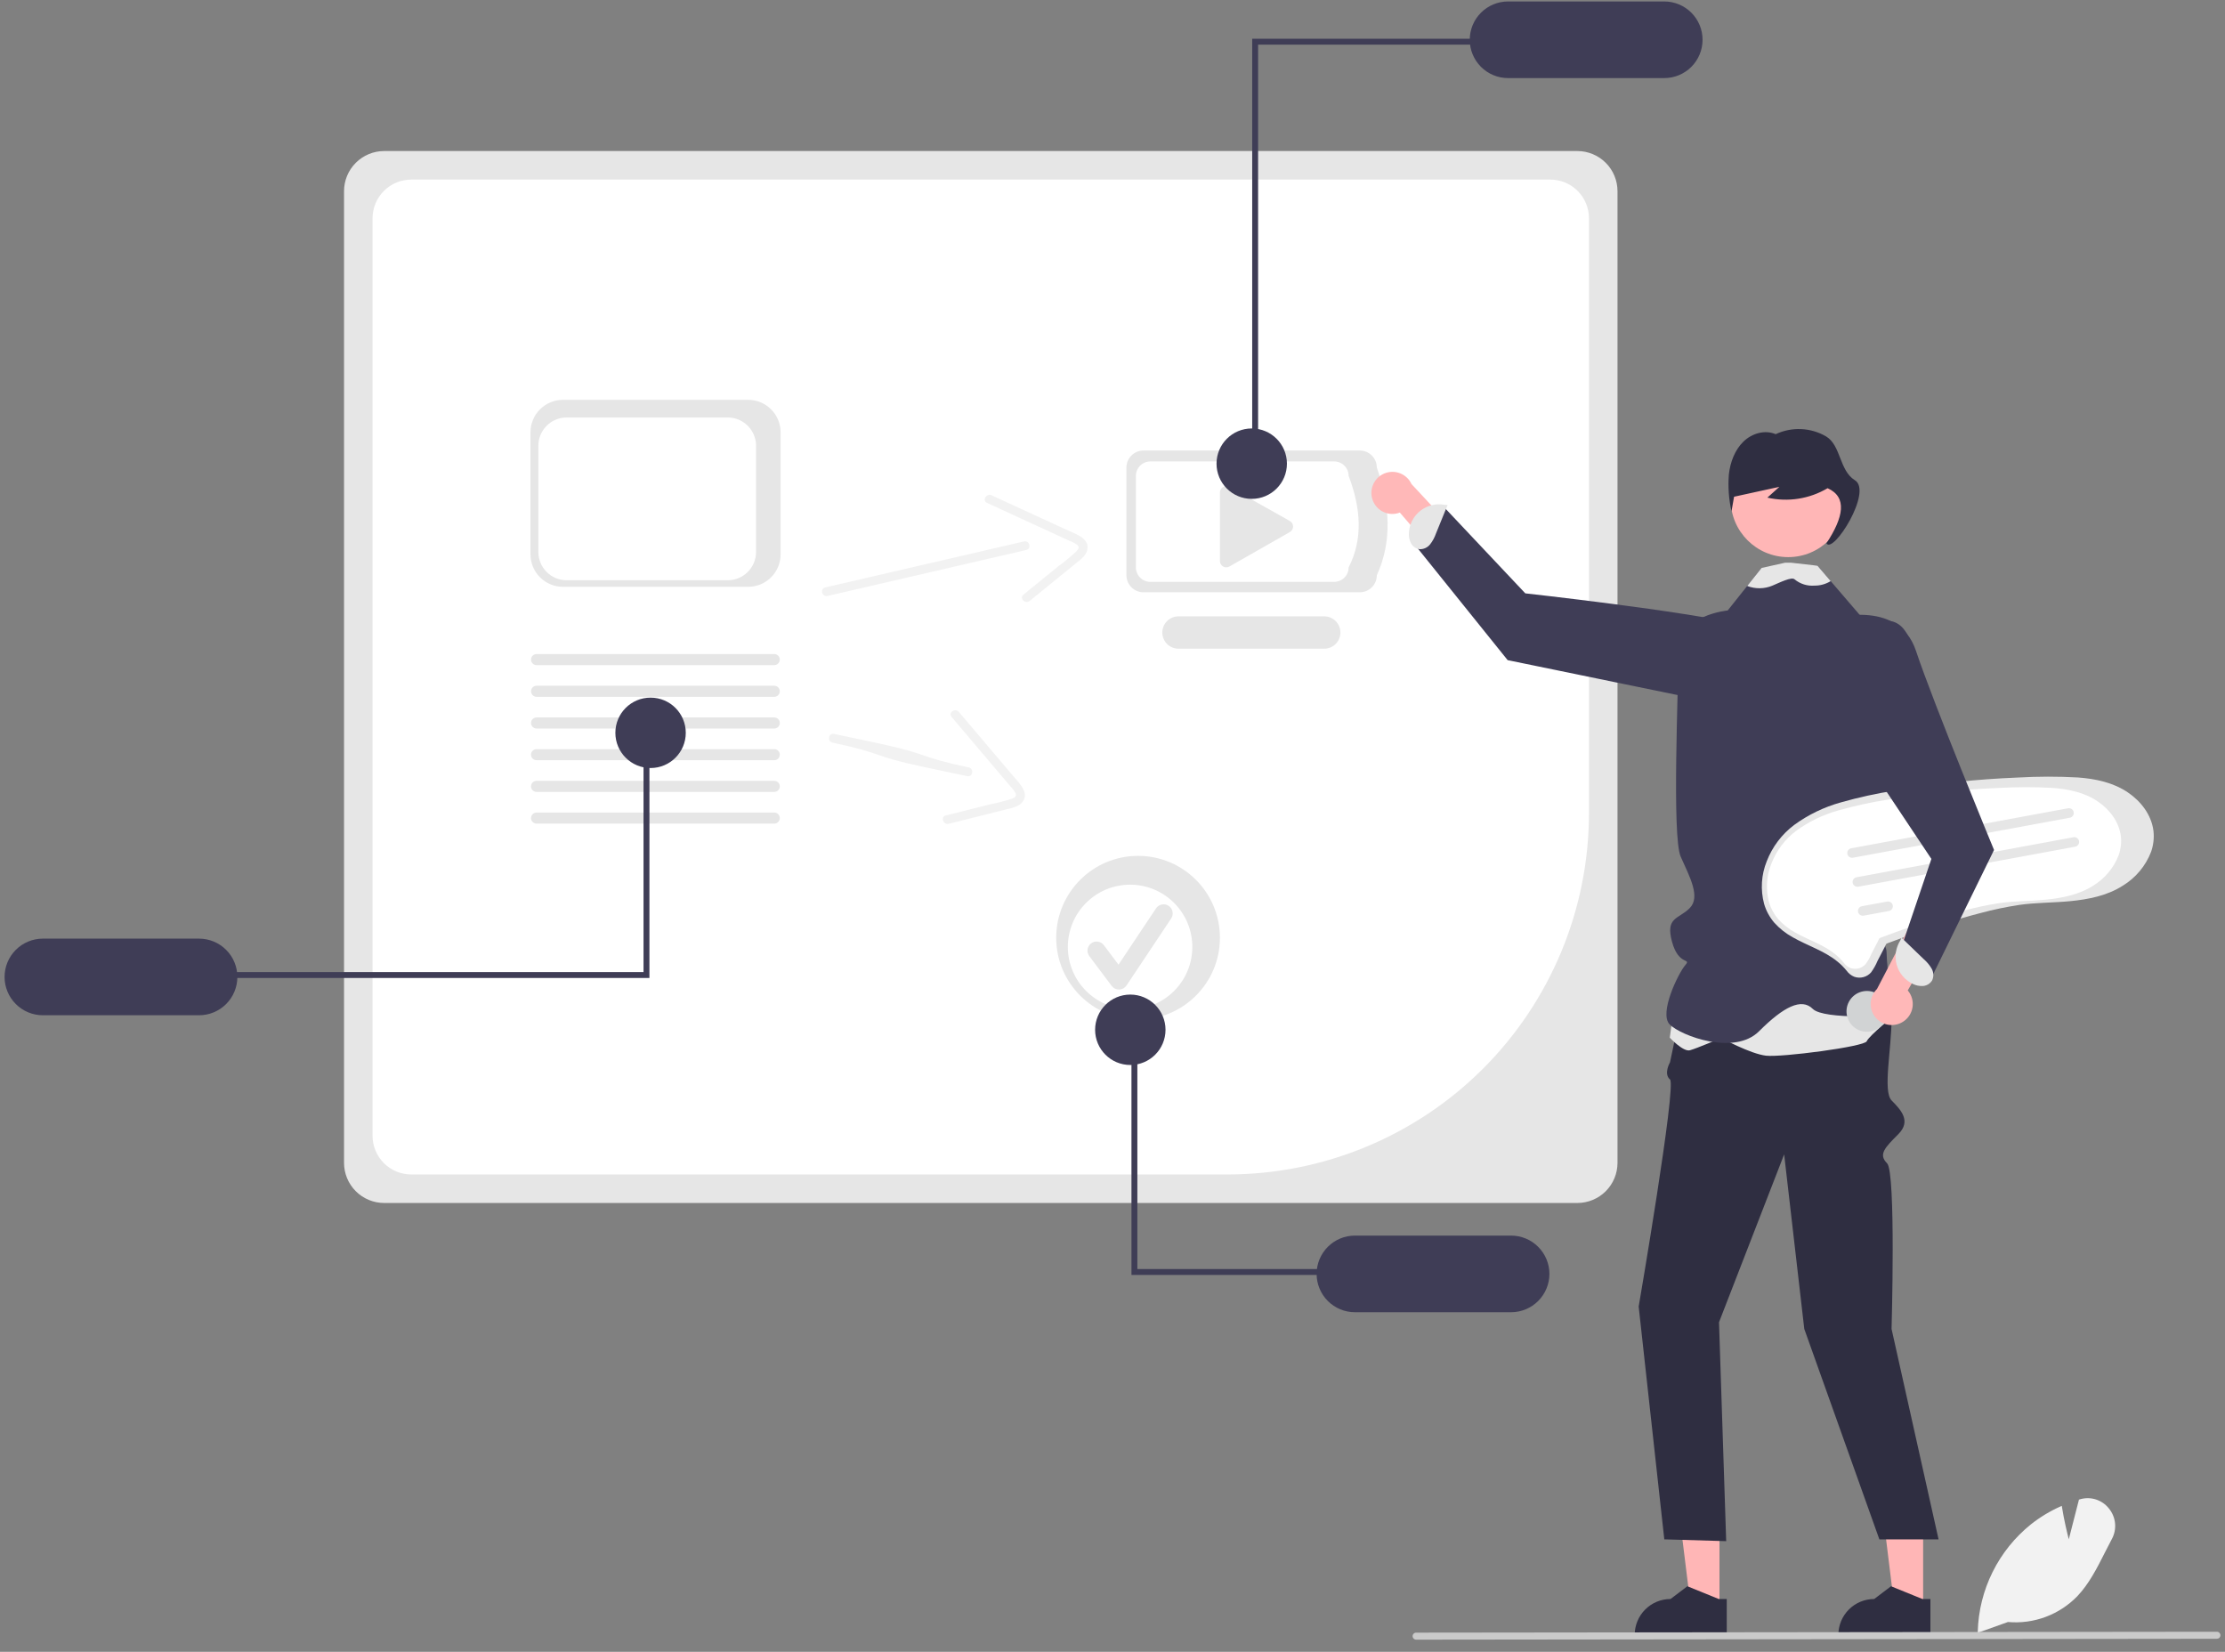 <svg width="163" height="121" viewBox="0 0 163 121" fill="none" xmlns="http://www.w3.org/2000/svg">
<rect x="0" y="0" width="163" height="121" fill="#808080" stroke="none"/>
<g clip-path="url(#clip0_5_673)">
<path d="M115.558 88.12H28.141C27.362 88.119 26.616 87.809 26.065 87.259C25.514 86.708 25.204 85.961 25.203 85.182V14.002C25.204 13.223 25.514 12.476 26.065 11.926C26.616 11.375 27.362 11.065 28.141 11.064H115.558C116.337 11.065 117.084 11.375 117.635 11.926C118.185 12.476 118.495 13.223 118.496 14.002V85.182C118.495 85.961 118.185 86.708 117.635 87.259C117.084 87.809 116.337 88.119 115.558 88.12Z" fill="#E6E6E6"/>
<path d="M30.123 13.155C29.373 13.156 28.654 13.455 28.123 13.985C27.593 14.516 27.294 15.235 27.293 15.985V83.201C27.294 83.951 27.593 84.67 28.123 85.201C28.654 85.731 29.373 86.029 30.123 86.03H89.957C96.969 86.022 103.692 83.233 108.651 78.275C113.609 73.316 116.398 66.593 116.406 59.581V15.985C116.405 15.235 116.107 14.516 115.576 13.985C115.046 13.455 114.327 13.156 113.576 13.155L30.123 13.155Z" fill="white"/>
<path d="M99.617 43.385H83.767C83.436 43.385 83.119 43.253 82.885 43.019C82.652 42.786 82.52 42.469 82.52 42.138V34.249C82.52 33.918 82.652 33.601 82.885 33.368C83.119 33.134 83.436 33.002 83.767 33.002H99.617C99.948 33.002 100.265 33.134 100.499 33.368C100.732 33.601 100.864 33.918 100.864 34.249C101.845 37.041 101.984 39.693 100.864 42.138C100.864 42.469 100.732 42.786 100.499 43.019C100.265 43.253 99.948 43.385 99.617 43.385Z" fill="#E6E6E6"/>
<path d="M97.74 42.623H84.273C83.992 42.622 83.723 42.511 83.524 42.312C83.326 42.113 83.214 41.844 83.213 41.563V34.86C83.214 34.58 83.326 34.31 83.524 34.112C83.723 33.913 83.992 33.801 84.273 33.801H97.74C98.021 33.801 98.29 33.913 98.489 34.112C98.687 34.31 98.799 34.58 98.799 34.86C99.708 37.248 99.854 39.506 98.799 41.563C98.799 41.844 98.687 42.113 98.489 42.312C98.29 42.511 98.021 42.622 97.74 42.623Z" fill="white"/>
<path d="M97.013 47.517H86.336C86.022 47.518 85.72 47.394 85.498 47.172C85.275 46.95 85.15 46.649 85.149 46.335C85.149 46.021 85.273 45.719 85.495 45.497C85.716 45.274 86.017 45.149 86.331 45.148H97.013C97.327 45.149 97.628 45.274 97.85 45.496C98.071 45.718 98.196 46.019 98.196 46.333C98.196 46.647 98.071 46.948 97.85 47.17C97.628 47.392 97.327 47.517 97.013 47.517Z" fill="#E6E6E6"/>
<path d="M89.834 35.611C89.711 35.611 89.594 35.66 89.507 35.747C89.42 35.834 89.371 35.952 89.371 36.075V41.096C89.371 41.177 89.392 41.257 89.433 41.327C89.473 41.398 89.531 41.456 89.601 41.497C89.671 41.537 89.751 41.559 89.832 41.559C89.913 41.56 89.993 41.539 90.063 41.498L94.496 38.971C94.567 38.931 94.626 38.872 94.667 38.801C94.708 38.73 94.73 38.65 94.73 38.568C94.729 38.486 94.707 38.405 94.666 38.335C94.624 38.264 94.565 38.206 94.493 38.165L90.061 35.671C89.992 35.632 89.914 35.611 89.834 35.611Z" fill="#E6E6E6"/>
<path d="M154.497 110.5C154.252 110.189 153.92 109.958 153.544 109.838C153.167 109.717 152.763 109.713 152.384 109.824L152.301 109.849L151.556 112.754C151.445 112.321 151.206 111.344 151.056 110.387L151.043 110.308L150.969 110.34C150.191 110.684 149.46 111.125 148.792 111.652C147.61 112.601 146.648 113.795 145.974 115.153C145.3 116.511 144.929 117.999 144.888 119.514L144.887 119.57L144.886 119.605L144.984 119.57L147.099 118.814C148.035 118.897 148.978 118.769 149.859 118.441C150.739 118.112 151.535 117.591 152.189 116.916C153.043 116.015 153.63 114.856 154.196 113.734C154.362 113.408 154.532 113.071 154.706 112.746C154.899 112.394 154.983 111.991 154.946 111.591C154.909 111.19 154.752 110.81 154.497 110.5Z" fill="#F2F2F2"/>
<path d="M100.496 36.406C100.539 36.626 100.629 36.834 100.76 37.015C100.892 37.197 101.061 37.347 101.257 37.456C101.453 37.564 101.67 37.629 101.894 37.644C102.117 37.66 102.342 37.626 102.551 37.546L108.87 44.898L109.671 42.184L103.405 35.458C103.247 35.115 102.968 34.843 102.623 34.692C102.277 34.541 101.888 34.523 101.529 34.64C101.171 34.757 100.867 35.001 100.677 35.327C100.487 35.652 100.422 36.036 100.496 36.406Z" fill="#FFB8B8"/>
<path d="M125.967 117.812H123.875L122.88 109.745H125.967L125.967 117.812Z" fill="#FFB6B6"/>
<path d="M125.911 117.129L123.678 116.221L123.614 116.195L122.381 117.129C121.685 117.129 121.017 117.406 120.525 117.898C120.033 118.39 119.756 119.058 119.756 119.754V119.839H126.499V117.129H125.911Z" fill="#2F2E41"/>
<path d="M140.886 117.812H138.795L137.8 109.745H140.887L140.886 117.812Z" fill="#FFB6B6"/>
<path d="M140.83 117.129L138.597 116.221L138.533 116.195L137.301 117.129C136.604 117.129 135.937 117.406 135.445 117.898C134.952 118.39 134.676 119.058 134.676 119.754V119.839H141.419V117.129H140.83Z" fill="#2F2E41"/>
<path d="M135.95 69.639C135.95 69.639 138.573 72.368 138.573 74.611C138.573 76.853 137.918 79.932 138.573 80.606C139.229 81.28 140.049 82.1 139.065 83.083C138.082 84.067 137.59 84.559 138.246 85.215C138.901 85.871 138.573 97.347 138.573 97.347L142.016 112.759H137.679L132.179 97.347L130.704 84.559L125.932 96.856L126.458 112.891L121.924 112.759L120.047 95.708C120.047 95.708 122.834 79.488 122.342 79.072C121.85 78.657 122.342 77.817 122.342 77.817L123.654 71.607L135.95 69.639Z" fill="#2F2E41"/>
<path d="M130.814 50.289C130.814 50.289 131.706 46.775 127.597 45.767C123.487 44.759 111.741 43.464 111.741 43.464L105.804 37.165L103.793 40.086L110.448 48.356L126.216 51.595L130.814 50.289Z" fill="#3F3D56"/>
<path d="M104.77 39.871C104.955 39.632 105.099 39.365 105.197 39.08L106.049 36.988L105.828 36.978C105.522 36.921 105.207 36.929 104.905 37.001C104.602 37.074 104.318 37.209 104.072 37.399C103.825 37.589 103.622 37.829 103.474 38.103C103.327 38.377 103.239 38.679 103.217 38.99C103.189 39.258 103.237 39.529 103.356 39.771C103.416 39.891 103.504 39.995 103.613 40.075C103.721 40.155 103.847 40.207 103.98 40.229C104.131 40.237 104.281 40.209 104.419 40.146C104.556 40.084 104.677 39.99 104.77 39.871Z" fill="#E6E6E6"/>
<path d="M122.816 72.444L122.325 76.01C122.325 76.01 123.308 77.066 123.8 76.934C124.292 76.802 126.096 76.033 126.096 76.033C126.096 76.033 128.227 77.198 129.375 77.33C130.522 77.462 136.589 76.67 136.753 76.274C136.916 75.878 138.822 74.327 138.822 74.327L138.064 69.803L122.816 72.444Z" fill="#E6E6E6"/>
<path d="M138.79 59.971C138.79 59.971 138.374 63.409 138.702 63.725C139.03 64.04 138.374 66.032 137.718 67.344C137.062 68.655 138.21 68.819 138.21 69.803C138.21 70.787 138.702 74.394 138.702 74.394C138.702 74.394 133.619 74.722 132.8 73.902C131.98 73.082 130.668 73.738 128.865 75.541C127.061 77.345 123.144 75.869 122.325 75.049C121.505 74.23 122.962 71.279 123.454 70.706C123.946 70.134 122.98 70.796 122.489 68.983C121.997 67.17 122.962 67.344 123.782 66.524C124.602 65.704 123.782 64.228 123.126 62.753C122.47 61.277 122.962 50.292 122.962 47.669C122.962 45.046 126.569 44.718 126.569 44.718L127.997 42.923L129.047 41.603L131.103 41.521L131.157 41.519L133.146 41.439L134.111 42.564L136.243 45.046L138.702 45.538C140.669 46.194 140.177 50.292 140.177 50.292L138.79 59.971Z" fill="#3F3D56"/>
<path d="M131.001 40.81C133.329 40.81 135.216 38.923 135.216 36.595C135.216 34.268 133.329 32.381 131.001 32.381C128.674 32.381 126.787 34.268 126.787 36.595C126.787 38.923 128.674 40.81 131.001 40.81Z" fill="#FFB6B6"/>
<path d="M135.888 35.178C134.729 34.467 134.877 32.608 133.76 31.959C133.205 31.639 132.581 31.458 131.941 31.431C131.301 31.404 130.663 31.532 130.083 31.804C129.297 31.468 128.354 31.736 127.725 32.344C127.096 32.952 126.755 33.849 126.654 34.75C126.582 35.656 126.647 36.568 126.847 37.454C126.91 37.098 126.972 36.742 127.035 36.386L130.357 35.66C130.063 35.924 129.769 36.188 129.475 36.452C130.98 36.795 132.558 36.548 133.887 35.762C135.333 36.411 135.071 37.867 133.801 39.8C134.293 40.619 137.209 35.988 135.888 35.178Z" fill="#2F2E41"/>
<path d="M134.111 42.564C134.102 42.571 134.092 42.578 134.082 42.585C133.734 42.792 133.337 42.9 132.932 42.897C132.403 42.941 131.878 42.776 131.468 42.437C131.254 42.234 130.399 42.664 129.839 42.901C129.251 43.145 128.591 43.153 127.997 42.923L129.047 41.603L130.776 41.219H131.208L133.146 41.439L134.111 42.564Z" fill="#E6E6E6"/>
<path d="M162.409 120.041L103.744 120.107C103.71 120.107 103.677 120.101 103.646 120.088C103.615 120.075 103.586 120.056 103.562 120.033C103.538 120.009 103.519 119.981 103.506 119.95C103.493 119.918 103.486 119.885 103.486 119.851C103.486 119.818 103.492 119.784 103.505 119.753C103.518 119.722 103.536 119.693 103.56 119.669C103.584 119.645 103.612 119.626 103.643 119.613C103.674 119.6 103.708 119.593 103.742 119.593H103.744L162.409 119.527C162.477 119.527 162.542 119.554 162.59 119.602C162.638 119.651 162.665 119.716 162.665 119.784C162.665 119.852 162.638 119.917 162.59 119.965C162.542 120.013 162.477 120.04 162.409 120.041Z" fill="#CACACA"/>
<path d="M92.166 33.718H91.734V2.838H108.715V3.27H92.166V33.718Z" fill="#3F3D56"/>
<path d="M121.92 0.107H110.479C109.735 0.107 109.021 0.403 108.494 0.929C107.968 1.455 107.672 2.169 107.672 2.913C107.672 3.658 107.968 4.371 108.494 4.898C109.021 5.424 109.735 5.72 110.479 5.72H121.92C122.665 5.72 123.379 5.424 123.905 4.898C124.431 4.371 124.727 3.658 124.727 2.913C124.727 2.169 124.431 1.455 123.905 0.929C123.379 0.403 122.665 0.107 121.92 0.107Z" fill="#3F3D56"/>
<path d="M91.7 36.543C93.124 36.543 94.278 35.388 94.278 33.964C94.278 32.54 93.124 31.385 91.7 31.385C90.275 31.385 89.121 32.54 89.121 33.964C89.121 35.388 90.275 36.543 91.7 36.543Z" fill="#3F3D56"/>
<path d="M60.624 43.654L71.937 41.037L75.184 40.285C75.591 40.191 75.422 39.566 75.016 39.66L63.702 42.278L60.455 43.029C60.049 43.123 60.217 43.749 60.624 43.654Z" fill="#F2F2F2"/>
<path d="M72.306 36.837L78.363 39.623C78.569 39.694 78.763 39.799 78.936 39.933C79.103 40.096 78.981 40.254 78.845 40.397C78.437 40.777 78.007 41.133 77.556 41.461L74.975 43.558C74.652 43.822 75.109 44.281 75.43 44.02L77.677 42.193L78.8 41.28C79.119 41.021 79.506 40.757 79.634 40.344C79.903 39.478 78.842 39.134 78.253 38.863L75.615 37.65L72.636 36.279C72.26 36.106 71.928 36.663 72.306 36.837Z" fill="#F2F2F2"/>
<path d="M155.884 58.045C154.805 57.314 153.495 57.042 152.213 56.95C150.757 56.87 149.297 56.872 147.841 56.955C146.329 57.015 144.819 57.124 143.313 57.283C141.809 57.442 140.311 57.651 138.819 57.909C137.484 58.117 136.162 58.406 134.862 58.775C133.631 59.116 132.472 59.675 131.44 60.428C130.534 61.109 129.837 62.031 129.429 63.088C129.028 64.08 128.96 65.175 129.235 66.209C129.381 66.711 129.632 67.177 129.97 67.576C130.362 68.013 130.825 68.38 131.341 68.661C132.411 69.272 133.624 69.639 134.592 70.422C134.847 70.626 135.08 70.858 135.286 71.112C135.426 71.308 135.619 71.461 135.844 71.55C136.056 71.625 136.285 71.634 136.503 71.578C136.721 71.522 136.917 71.403 137.067 71.236C137.261 70.97 137.423 70.683 137.549 70.379L138.059 69.394C138.094 69.308 138.136 69.225 138.187 69.148C138.225 69.102 138.157 69.149 138.17 69.136C138.177 69.13 138.192 69.13 138.2 69.125C138.242 69.104 138.287 69.087 138.332 69.074C138.805 68.894 139.279 68.72 139.756 68.551C141.515 67.924 143.295 67.346 145.104 66.878C146.035 66.628 146.978 66.431 147.931 66.286C149.165 66.111 150.418 66.131 151.657 66.011C152.992 65.882 154.369 65.612 155.513 64.877C156.459 64.302 157.188 63.429 157.586 62.396C157.758 61.903 157.817 61.378 157.759 60.859C157.61 59.686 156.844 58.696 155.884 58.045Z" fill="#E6E6E6"/>
<path d="M153.676 58.705C152.701 58.043 151.516 57.798 150.359 57.714C149.043 57.643 147.724 57.644 146.408 57.719C145.041 57.773 143.677 57.872 142.316 58.016C140.956 58.16 139.603 58.348 138.255 58.581C137.048 58.769 135.854 59.031 134.679 59.364C133.566 59.672 132.519 60.178 131.586 60.857C130.767 61.473 130.138 62.306 129.769 63.262C129.407 64.158 129.345 65.148 129.593 66.082C129.726 66.536 129.952 66.957 130.258 67.317C130.612 67.712 131.031 68.044 131.497 68.297C132.464 68.85 133.56 69.182 134.435 69.889C134.665 70.074 134.876 70.283 135.062 70.513C135.188 70.69 135.363 70.828 135.566 70.909C135.758 70.976 135.965 70.985 136.162 70.934C136.359 70.883 136.536 70.776 136.672 70.624C136.847 70.385 136.993 70.125 137.107 69.85L137.568 68.96C137.599 68.882 137.638 68.808 137.684 68.737C137.718 68.696 137.656 68.738 137.668 68.728C137.675 68.722 137.688 68.722 137.695 68.717C137.734 68.698 137.773 68.683 137.815 68.671C138.241 68.508 138.67 68.351 139.101 68.198C140.691 67.632 142.3 67.109 143.934 66.686C144.775 66.461 145.628 66.282 146.489 66.152C147.604 65.993 148.736 66.011 149.856 65.903C151.062 65.786 152.306 65.542 153.341 64.878C154.196 64.358 154.854 63.57 155.214 62.636C155.369 62.191 155.423 61.716 155.37 61.248C155.236 60.188 154.543 59.292 153.676 58.705Z" fill="white"/>
<path d="M151.634 59.898L135.745 62.829C135.699 62.837 135.653 62.837 135.607 62.828C135.562 62.818 135.519 62.8 135.481 62.774C135.443 62.748 135.41 62.714 135.385 62.676C135.359 62.637 135.342 62.594 135.334 62.548C135.325 62.503 135.326 62.456 135.335 62.411C135.345 62.365 135.363 62.323 135.389 62.284C135.415 62.246 135.449 62.214 135.488 62.188C135.526 62.163 135.57 62.146 135.615 62.138L135.617 62.137L151.506 59.207C151.552 59.198 151.598 59.199 151.643 59.209C151.689 59.218 151.731 59.237 151.769 59.263C151.807 59.289 151.84 59.322 151.865 59.361C151.89 59.4 151.907 59.443 151.916 59.489C151.924 59.534 151.923 59.581 151.914 59.626C151.904 59.671 151.886 59.714 151.86 59.752C151.833 59.79 151.8 59.822 151.761 59.847C151.723 59.873 151.679 59.89 151.634 59.898Z" fill="#E6E6E6"/>
<path d="M152.025 62.02L136.136 64.951C136.091 64.959 136.044 64.959 135.999 64.949C135.954 64.94 135.911 64.922 135.872 64.896C135.834 64.87 135.802 64.836 135.776 64.797C135.751 64.759 135.734 64.715 135.725 64.67C135.716 64.624 135.717 64.578 135.727 64.533C135.736 64.487 135.755 64.444 135.781 64.406C135.807 64.368 135.84 64.335 135.879 64.31C135.918 64.285 135.961 64.268 136.007 64.26L136.009 64.259L151.898 61.329C151.943 61.32 151.99 61.321 152.035 61.331C152.08 61.34 152.123 61.359 152.161 61.385C152.199 61.411 152.231 61.444 152.256 61.483C152.282 61.522 152.299 61.565 152.307 61.611C152.316 61.656 152.315 61.703 152.305 61.748C152.296 61.793 152.277 61.836 152.251 61.874C152.225 61.912 152.191 61.944 152.153 61.969C152.114 61.994 152.071 62.012 152.025 62.02Z" fill="#E6E6E6"/>
<path d="M138.379 66.731L136.528 67.073C136.436 67.089 136.342 67.069 136.265 67.016C136.189 66.963 136.136 66.882 136.119 66.79C136.103 66.699 136.123 66.604 136.175 66.528C136.228 66.451 136.309 66.398 136.4 66.381L138.252 66.04C138.343 66.023 138.438 66.043 138.514 66.096C138.591 66.149 138.643 66.23 138.66 66.322C138.677 66.413 138.657 66.508 138.604 66.585C138.552 66.661 138.471 66.714 138.379 66.731Z" fill="#E6E6E6"/>
<path d="M137.038 75.553C137.849 75.403 138.386 74.624 138.236 73.812C138.087 73.001 137.307 72.464 136.496 72.614C135.684 72.764 135.148 73.543 135.297 74.354C135.447 75.166 136.226 75.702 137.038 75.553Z" fill="#D1D3D4"/>
<path d="M54.81 42.985H41.239C40.608 42.984 40.005 42.734 39.559 42.288C39.114 41.843 38.863 41.239 38.862 40.609V31.664C38.863 31.034 39.114 30.43 39.559 29.985C40.005 29.539 40.608 29.289 41.239 29.288H54.81C55.44 29.289 56.044 29.539 56.489 29.985C56.935 30.43 57.186 31.034 57.186 31.664V40.609C57.186 41.239 56.935 41.843 56.489 42.288C56.044 42.734 55.44 42.984 54.81 42.985Z" fill="#E6E6E6"/>
<path d="M53.319 42.503H41.507C40.959 42.503 40.433 42.285 40.045 41.897C39.658 41.509 39.44 40.983 39.439 40.435V32.651C39.44 32.102 39.658 31.577 40.045 31.189C40.433 30.801 40.959 30.583 41.507 30.582H53.319C53.867 30.583 54.393 30.801 54.78 31.189C55.168 31.577 55.386 32.102 55.387 32.651V40.435C55.386 40.983 55.168 41.509 54.78 41.897C54.393 42.285 53.867 42.503 53.319 42.503Z" fill="white"/>
<path d="M56.721 51.044H39.307C39.2 51.043 39.097 51 39.021 50.924C38.945 50.848 38.902 50.745 38.902 50.637C38.902 50.53 38.945 50.426 39.021 50.35C39.097 50.274 39.2 50.231 39.307 50.231H56.721C56.829 50.231 56.932 50.274 57.008 50.35C57.084 50.426 57.127 50.53 57.127 50.637C57.127 50.745 57.084 50.848 57.008 50.924C56.932 51 56.829 51.043 56.721 51.044Z" fill="#E6E6E6"/>
<path d="M56.721 48.722H39.307C39.2 48.722 39.097 48.679 39.021 48.602C38.945 48.526 38.902 48.423 38.902 48.316C38.902 48.208 38.945 48.105 39.021 48.029C39.097 47.952 39.2 47.909 39.307 47.909H56.721C56.829 47.909 56.932 47.952 57.008 48.029C57.084 48.105 57.127 48.208 57.127 48.316C57.127 48.423 57.084 48.526 57.008 48.602C56.932 48.679 56.829 48.722 56.721 48.722Z" fill="#E6E6E6"/>
<path d="M56.722 53.365H39.308C39.2 53.365 39.096 53.323 39.02 53.246C38.944 53.17 38.901 53.067 38.901 52.959C38.901 52.851 38.944 52.748 39.02 52.672C39.096 52.596 39.2 52.553 39.308 52.553H56.722C56.829 52.553 56.933 52.596 57.009 52.672C57.085 52.748 57.128 52.851 57.128 52.959C57.128 53.067 57.085 53.17 57.009 53.246C56.933 53.323 56.829 53.365 56.722 53.365Z" fill="#E6E6E6"/>
<path d="M56.722 55.687H39.308C39.2 55.687 39.096 55.645 39.02 55.568C38.944 55.492 38.901 55.389 38.901 55.281C38.901 55.173 38.944 55.07 39.02 54.994C39.096 54.918 39.2 54.875 39.308 54.875H56.722C56.829 54.875 56.933 54.918 57.009 54.994C57.085 55.07 57.128 55.173 57.128 55.281C57.128 55.389 57.085 55.492 57.009 55.568C56.933 55.645 56.829 55.687 56.722 55.687Z" fill="#E6E6E6"/>
<path d="M56.722 58.009H39.308C39.2 58.009 39.096 57.966 39.02 57.89C38.944 57.814 38.901 57.711 38.901 57.603C38.901 57.495 38.944 57.392 39.02 57.316C39.096 57.239 39.2 57.197 39.308 57.197H56.722C56.829 57.197 56.933 57.239 57.009 57.316C57.085 57.392 57.128 57.495 57.128 57.603C57.128 57.711 57.085 57.814 57.009 57.89C56.933 57.966 56.829 58.009 56.722 58.009Z" fill="#E6E6E6"/>
<path d="M56.721 60.331H39.307C39.2 60.331 39.097 60.288 39.021 60.212C38.945 60.136 38.902 60.032 38.902 59.925C38.902 59.817 38.945 59.714 39.021 59.638C39.097 59.562 39.2 59.519 39.307 59.519H56.721C56.829 59.519 56.932 59.562 57.008 59.638C57.084 59.714 57.127 59.817 57.127 59.925C57.127 60.032 57.084 60.136 57.008 60.212C56.932 60.288 56.829 60.331 56.721 60.331Z" fill="#E6E6E6"/>
<path d="M47.144 55.006H47.576V71.638H16.347V71.206H47.144V55.006Z" fill="#3F3D56"/>
<path d="M3.141 74.369H14.583C15.327 74.369 16.041 74.073 16.567 73.547C17.094 73.021 17.389 72.307 17.389 71.563C17.389 70.819 17.094 70.105 16.567 69.578C16.041 69.052 15.327 68.756 14.583 68.756H3.141C2.397 68.756 1.683 69.052 1.157 69.578C0.631 70.105 0.335 70.819 0.335 71.563C0.335 72.307 0.631 73.021 1.157 73.547C1.683 74.073 2.397 74.369 3.141 74.369Z" fill="#3F3D56"/>
<path d="M47.66 56.259C49.085 56.259 50.239 55.105 50.239 53.68C50.239 52.256 49.085 51.102 47.66 51.102C46.236 51.102 45.081 52.256 45.081 53.68C45.081 55.105 46.236 56.259 47.66 56.259Z" fill="#3F3D56"/>
<path d="M60.99 54.397C64.776 55.202 63.813 55.359 67.599 56.164L70.859 56.856C71.267 56.943 71.379 56.305 70.971 56.218C67.185 55.414 68.148 55.257 64.362 54.452L61.101 53.759C60.694 53.672 60.582 54.31 60.99 54.397Z" fill="#F2F2F2"/>
<path d="M69.71 52.514L74.02 57.601C74.177 57.753 74.308 57.93 74.408 58.124C74.49 58.343 74.313 58.435 74.129 58.506C73.599 58.679 73.058 58.819 72.511 58.925L69.285 59.734C68.88 59.836 69.1 60.445 69.501 60.345L72.311 59.64L73.715 59.288C74.113 59.188 74.576 59.112 74.866 58.793C75.476 58.122 74.661 57.361 74.242 56.866L72.365 54.651L70.245 52.148C69.978 51.833 69.441 52.196 69.71 52.514Z" fill="#F2F2F2"/>
<path d="M83.373 74.688C86.685 74.688 89.37 72.003 89.37 68.691C89.37 65.378 86.685 62.693 83.373 62.693C80.061 62.693 77.376 65.378 77.376 68.691C77.376 72.003 80.061 74.688 83.373 74.688Z" fill="#E6E6E6"/>
<path d="M82.789 73.923C85.307 73.923 87.348 71.882 87.348 69.364C87.348 66.846 85.307 64.804 82.789 64.804C80.271 64.804 78.229 66.846 78.229 69.364C78.229 71.882 80.271 73.923 82.789 73.923Z" fill="white"/>
<path d="M81.971 72.485C81.867 72.485 81.765 72.461 81.672 72.415C81.58 72.368 81.499 72.301 81.437 72.218L79.801 70.037C79.748 69.966 79.71 69.887 79.688 69.802C79.666 69.717 79.662 69.629 79.674 69.542C79.686 69.455 79.716 69.372 79.76 69.296C79.805 69.221 79.864 69.155 79.934 69.103C80.004 69.05 80.084 69.012 80.168 68.99C80.253 68.968 80.342 68.963 80.428 68.976C80.515 68.988 80.599 69.017 80.674 69.062C80.749 69.106 80.815 69.165 80.868 69.236L80.868 69.236L81.939 70.663L84.688 66.54C84.736 66.466 84.799 66.404 84.872 66.355C84.944 66.306 85.026 66.272 85.112 66.255C85.198 66.237 85.287 66.237 85.373 66.254C85.459 66.271 85.54 66.305 85.613 66.354C85.686 66.402 85.749 66.465 85.798 66.538C85.847 66.611 85.88 66.692 85.897 66.778C85.915 66.864 85.915 66.953 85.898 67.039C85.88 67.125 85.847 67.207 85.798 67.28L82.526 72.188C82.466 72.277 82.387 72.35 82.293 72.402C82.2 72.453 82.096 72.482 81.989 72.485C81.983 72.485 81.977 72.485 81.971 72.485Z" fill="#E6E6E6"/>
<path d="M139.372 74.868C139.565 74.755 139.731 74.6 139.858 74.416C139.984 74.231 140.069 74.021 140.106 73.8C140.143 73.579 140.131 73.353 140.071 73.137C140.011 72.921 139.905 72.721 139.759 72.551L144.574 64.136L141.749 64.29L137.505 72.444C137.236 72.708 137.072 73.061 137.046 73.437C137.019 73.814 137.132 74.186 137.362 74.485C137.592 74.784 137.923 74.988 138.294 75.059C138.664 75.129 139.048 75.062 139.372 74.868Z" fill="#FFB8B8"/>
<path d="M133.948 45.374C133.948 45.374 139.048 43.734 140.359 47.669C141.671 51.604 146.08 62.261 146.08 62.261L141.343 71.934L139.212 69.639L141.49 62.917L134.932 53.08L133.948 45.374Z" fill="#3F3D56"/>
<path d="M141.506 70.947C141.352 70.687 141.158 70.454 140.929 70.257L139.302 68.69L139.211 68.892C139.045 69.155 138.935 69.45 138.89 69.758C138.846 70.066 138.866 70.38 138.951 70.679C139.036 70.978 139.183 71.257 139.383 71.495C139.583 71.733 139.831 71.927 140.111 72.063C140.35 72.188 140.62 72.244 140.889 72.223C141.023 72.212 141.152 72.168 141.266 72.097C141.38 72.026 141.476 71.929 141.545 71.813C141.609 71.676 141.638 71.526 141.631 71.375C141.624 71.224 141.581 71.077 141.506 70.947Z" fill="#E6E6E6"/>
<path d="M83.321 76.758H82.889V93.391H97.495V92.959H83.321V76.758Z" fill="#3F3D56"/>
<path d="M113.508 93.315C113.507 92.571 113.211 91.858 112.685 91.332C112.159 90.805 111.445 90.51 110.701 90.509H99.26C98.515 90.509 97.801 90.805 97.275 91.331C96.749 91.857 96.453 92.571 96.453 93.315C96.453 94.059 96.749 94.773 97.275 95.3C97.801 95.826 98.515 96.122 99.26 96.122H110.701C111.445 96.121 112.159 95.825 112.685 95.299C113.211 94.773 113.507 94.059 113.508 93.315Z" fill="#3F3D56"/>
<path d="M82.805 78.012C84.229 78.012 85.384 76.857 85.384 75.433C85.384 74.009 84.229 72.854 82.805 72.854C81.38 72.854 80.226 74.009 80.226 75.433C80.226 76.857 81.38 78.012 82.805 78.012Z" fill="#3F3D56"/>
</g>
<defs>
<clipPath id="clip0_5_673">
<rect width="162.33" height="120" fill="white" transform="translate(0.335 0.107)"/>
</clipPath>
</defs>
</svg>

